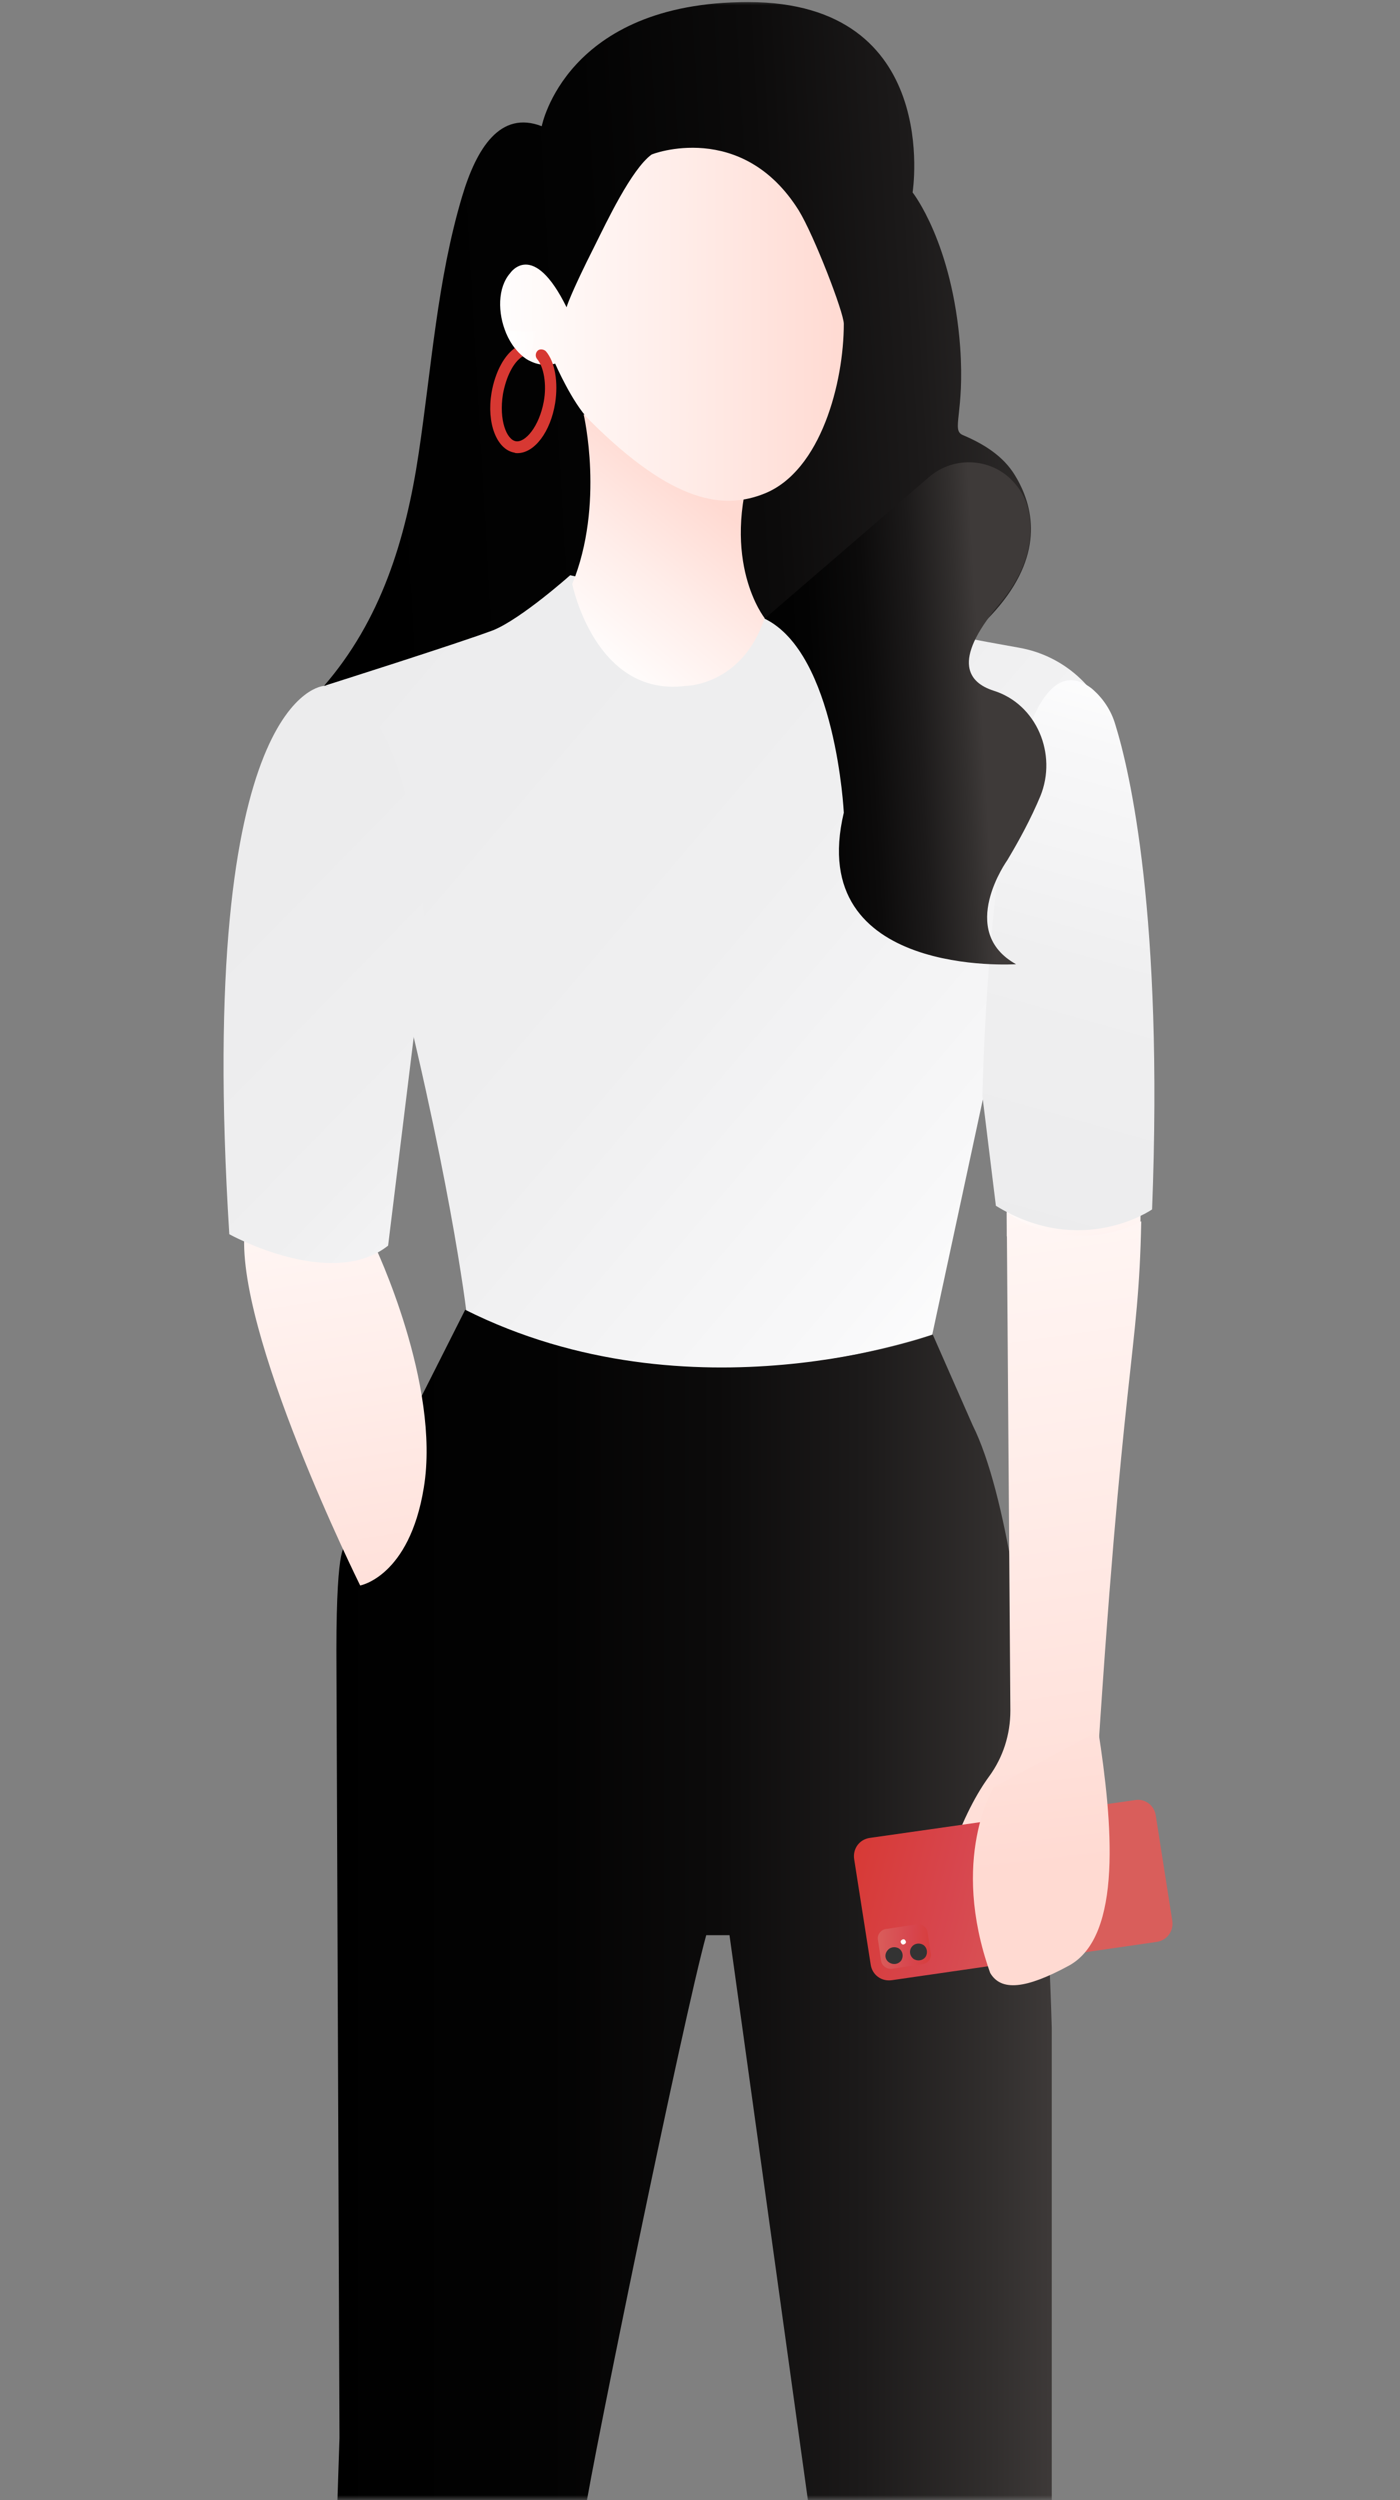 <svg xmlns="http://www.w3.org/2000/svg" xmlns:xlink="http://www.w3.org/1999/xlink" width="140" height="250" viewBox="0 0 140 250">
    <rect x="0" y="0" width="140" height="250" fill="#808080" stroke="none"/>
    <defs>
        <linearGradient id="ol5ya4ykkc" x1="3.585%" x2="87.68%" y1="10.131%" y2="85.153%">
            <stop offset="0%" stop-color="#ECECED"/>
            <stop offset="49%" stop-color="#EFEFF0"/>
            <stop offset="85%" stop-color="#F8F8F9"/>
            <stop offset="100%" stop-color="#FFF"/>
        </linearGradient>
        <linearGradient id="pwwt4bx2hd" x1="-.05%" x2="99.95%" y1="50%" y2="50%">
            <stop offset="0%"/>
            <stop offset="31%" stop-color="#030303"/>
            <stop offset="54%" stop-color="#0C0B0B"/>
            <stop offset="74%" stop-color="#1C1A1A"/>
            <stop offset="92%" stop-color="#322F2E"/>
            <stop offset="100%" stop-color="#3E3A39"/>
        </linearGradient>
        <linearGradient id="6gxujfalre" x1="109.495%" x2="4.851%" y1="45.759%" y2="51.71%">
            <stop offset="0%" stop-color="#3E3A39"/>
            <stop offset="8%" stop-color="#322F2E"/>
            <stop offset="26%" stop-color="#1C1A1A"/>
            <stop offset="46%" stop-color="#0C0B0B"/>
            <stop offset="69%" stop-color="#030303"/>
            <stop offset="100%"/>
        </linearGradient>
        <linearGradient id="k7af4bdk3f" x1="20.07%" x2="60.455%" y1="95.417%" y2="23.629%">
            <stop offset="0%" stop-color="#FFF"/>
            <stop offset="53%" stop-color="#FFEDE9"/>
            <stop offset="100%" stop-color="#FFDAD2"/>
        </linearGradient>
        <linearGradient id="92q1cu41ig" x1=".044%" x2="100%" y1="50.008%" y2="50.008%">
            <stop offset="0%" stop-color="#FFF"/>
            <stop offset="53%" stop-color="#FFEDE9"/>
            <stop offset="100%" stop-color="#FFDAD2"/>
        </linearGradient>
        <linearGradient id="vcks354jfh" x1="58.92%" x2="42.253%" y1="131.029%" y2="-53.927%">
            <stop offset="0%" stop-color="#FFDAD2"/>
            <stop offset="47%" stop-color="#FFEDE9"/>
            <stop offset="100%" stop-color="#FFF"/>
        </linearGradient>
        <linearGradient id="g8vkpto2mi" x1="39.788%" x2="83.375%" y1="27.444%" y2="138.775%">
            <stop offset="0%" stop-color="#ECECED"/>
            <stop offset="49%" stop-color="#EFEFF0"/>
            <stop offset="85%" stop-color="#F8F8F9"/>
            <stop offset="100%" stop-color="#FFF"/>
        </linearGradient>
        <linearGradient id="dmj4l0zt0j" x1="114.879%" x2="23.998%" y1="215.296%" y2="-19.464%">
            <stop offset="0%" stop-color="#FFDAD2"/>
            <stop offset="47%" stop-color="#FFEDE9"/>
            <stop offset="100%" stop-color="#FFF"/>
        </linearGradient>
        <linearGradient id="wxq6em0fok" x1="47.242%" x2="54.926%" y1="101.983%" y2="5.296%">
            <stop offset="0%" stop-color="#ECECED"/>
            <stop offset="49%" stop-color="#EFEFF0"/>
            <stop offset="85%" stop-color="#F8F8F9"/>
            <stop offset="100%" stop-color="#FFF"/>
        </linearGradient>
        <linearGradient id="jj2iwbgrsl" x1="74.091%" x2="-8.541%" y1="48.389%" y2="57.061%">
            <stop offset="0%" stop-color="#3E3A39"/>
            <stop offset="8%" stop-color="#322F2E"/>
            <stop offset="26%" stop-color="#1C1A1A"/>
            <stop offset="46%" stop-color="#0C0B0B"/>
            <stop offset="69%" stop-color="#030303"/>
            <stop offset="100%"/>
        </linearGradient>
        <linearGradient id="5m6un53s0n" x1="51.725%" x2="47.081%" y1="91.495%" y2="-33.519%">
            <stop offset="0%" stop-color="#FFDAD2"/>
            <stop offset="47%" stop-color="#FFEDE9"/>
            <stop offset="100%" stop-color="#FFF"/>
        </linearGradient>
        <linearGradient id="vikvuzyr3o" x1="-5.907%" x2="70.491%" y1="41.795%" y2="52.978%">
            <stop offset="0%" stop-color="#D73832"/>
            <stop offset="49%" stop-color="#D7464E"/>
            <stop offset="100%" stop-color="#D95E5B"/>
        </linearGradient>
        <linearGradient id="1li9mbpovp" x1="122.105%" x2="-1.416%" y1="51.48%" y2="48.544%">
            <stop offset="0%" stop-color="#D73832"/>
            <stop offset="49%" stop-color="#D7464E"/>
            <stop offset="100%" stop-color="#D95E5B"/>
        </linearGradient>
        <linearGradient id="e678vyo24q" x1="50.383%" x2="27.671%" y1="52.909%" y2="-243.68%">
            <stop offset="0%" stop-color="#FFDAD2"/>
            <stop offset="47%" stop-color="#FFEDE9"/>
            <stop offset="100%" stop-color="#FFF"/>
        </linearGradient>
        <linearGradient id="mlevy97zxr" x1="-.169%" x2="100.508%" y1="49.912%" y2="49.912%">
            <stop offset="0%" stop-color="#FFF"/>
            <stop offset="100%" stop-color="#FFFBFA"/>
        </linearGradient>
        <radialGradient id="ua0u9euuzm" cx="168.461%" cy="17.183%" r="45.619%" fx="168.461%" fy="17.183%" gradientTransform="translate(1.685,0.172),scale(1,0.619),rotate(9.819),translate(-1.685,-0.172)">
            <stop offset="0%" stop-color="#D95E5B"/>
            <stop offset="51%" stop-color="#D7464E"/>
            <stop offset="100%" stop-color="#D73832"/>
        </radialGradient>
        <path id="zgvfml39oa" d="M0 0H140V250H0z"/>
    </defs>
    <g fill="none" fill-rule="evenodd">
        <g>
            <g>
                <g transform="translate(-765, -572) translate(455, 572) translate(310, 0)">
                    <mask id="dgzonk8xgb" fill="#fff">
                        <use xlink:href="#zgvfml39oa"/>
                    </mask>
                    <g fill-rule="nonzero" mask="url(#dgzonk8xgb)">
                        <g>
                            <path fill="url(#ol5ya4ykkc)" d="M34.811 54.26s5.638 16.656 22.604 5.483c0 0 4.656 1.862 22.45 5.017 4.5.776 8.12 4.035 9.413 8.432 2.431 8.224 4.76 24 3.88 47.277 0 0-4.242 4.603-13.76-.31l-2.12-14.846-6.052 28.139s-26.121 9-46.45-1.19c0 0-1.293-12.259-6.93-34.863 0 0-.673-27.725-7.45-28.863 0 .052 17.588-6.362 24.415-14.276z" transform="translate(22, 0)"/>
                            <path fill="url(#pwwt4bx2hd)" d="M24.518 130.97l-11.949 23.69s-.93-.88-.93 10.396l.31 78.727-1.552 46.915h20.897l5.173-39.312c.724-5.069 9.88-49.656 12.155-57.88h2.328l8.069 58.139 4.397 39.053h19.759v-87.934s-1.138-46.708-7.914-60.26l-3.983-9.052c-.052 0-24.156 8.845-46.76-2.483z" transform="translate(22, 0)"/>
                            <path fill="url(#6gxujfalre)" d="M10.397 68.588c5.69-6.569 8.172-14.587 9.466-23.225 1.293-8.638 1.862-17.38 4.345-25.707 1.448-4.862 3.827-8.638 7.965-7.035 0 0 2.38-12.414 20.639-12.414C72.26.207 69.26 19.242 69.26 19.242s3.982 5.017 4.758 15.466c.466 6.672-.93 8.276.259 8.793 2.069.88 4.035 2.07 5.224 4.035 1.862 3.052 2.897 7.655-1.552 13.035-8.172 9.776-14.948 3-23.431 1.293l-19.5-4.345s-4.811 4.293-7.656 5.483c-3.414 1.293-16.966 5.586-16.966 5.586z" transform="translate(22, 0)"/>
                            <path fill="url(#k7af4bdk3f)" d="M36.363 41.432s2.12 9-1.138 16.966c0 0 2.276 11.328 11.328 10.19 0 0 5.638 0 7.914-6.776 0 0-4.5-5.638-1.138-15.828l-16.966-4.552z" transform="translate(22, 0)"/>
                            <path fill="url(#92q1cu41ig)" d="M57.88 21.052c1.5 2.431 4.501 10.19 4.501 11.328 0 5.845-2.276 14.69-7.914 16.966-3.983 1.604-9.052 1.138-17.535-7.345-1.707-1.707-3.414-5.638-3.414-5.638-4.5 1.138-7.035-6.155-4.5-9.052 0 0 2.276-3.414 5.638 3.414 0 0 .31-1.19 2.845-6.207 1.138-2.276 3.62-7.552 5.638-9.052 0-.052 9.052-3.517 14.742 5.586z" transform="translate(22, 0)"/>
                            <path fill="url(#vcks354jfh)" d="M15.466 124.555s6.62 13.863 4.914 24.208c-1.448 8.897-6.362 9.776-6.362 9.776s-12.673-25.553-11.535-35.69c-.052 0 6.776 5.637 12.983 1.706z" transform="translate(22, 0)"/>
                            <path fill="url(#g8vkpto2mi)" d="M.931 123.417s10.19 5.638 15.88 1.138l3.724-30.311s-.517-25.087-10.138-25.656c0 0-12.88.517-9.466 54.83z" transform="translate(22, 0)"/>
                            <path fill="url(#dmj4l0zt0j)" d="M92.02 123.934l.052-3.879-13.5-.207.103 1.138v2.638c0-.052 11.276 2.483 13.345.31z" transform="translate(22, 0)"/>
                            <path fill="url(#wxq6em0fok)" d="M89.537 72.468c1.448 4.655 4.81 19.035 3.672 48.466 0 0-7.034 4.914-15.62-.362l-1.346-10.966s.88-48.26 10.863-40.811c1.138.931 2.017 2.224 2.431 3.673z" transform="translate(22, 0)"/>
                            <path fill="url(#jj2iwbgrsl)" d="M70.916 47.691c2.534-2.173 6.414-1.914 8.586.672.724.828 1.19 1.81 1.397 2.897.465 2.638-.104 5.793-3.052 9.259-4.759 5.69-2.897 7.759-.517 8.535 4.345 1.344 6.414 6.362 4.707 10.552-.931 2.224-2.07 4.345-3.31 6.414 0 0-5.07 7.086.879 10.396 0 0-21.156 1.397-17.225-15.155 0 0-.776-15.932-7.914-19.397L70.916 47.69z" transform="translate(22, 0)"/>
                            <path fill="url(#ua0u9euuzm)" d="M29.742 45.312c-.103 0-.207 0-.31-.052-1.759-.31-2.793-2.948-2.276-6 .362-2.07 1.293-3.828 2.483-4.552.258-.155.62-.052.776.207.155.258.051.569-.156.724-.93.569-1.655 2.069-1.965 3.776-.414 2.586.362 4.552 1.293 4.707.931.155 2.328-1.448 2.793-3.983.31-1.707 0-3.466-.672-4.241-.207-.26-.155-.621.051-.828.207-.207.621-.155.828.052.931 1.086 1.242 3.103.931 5.172-.465 2.897-2.069 5.018-3.776 5.018z" transform="translate(22, 0)"/>
                            <path fill="url(#5m6un53s0n)" d="M78.675 121.245l.362 49.811c0 2.38-.724 4.656-2.121 6.57-1.138 1.551-2.586 4.086-3.983 8.172-.931 2.793 13.81 13.552 15.31 7.242.777-3.414-.361-7.707-.723-13.242 2.741-44.018 4.345-44.07 4.603-57.674-4.345 2.224-9.517 1.862-13.448-.88z" transform="translate(22, 0)"/>
                            <path fill="url(#vikvuzyr3o)" d="M93.572 181.505l1.655 10.552c.155 1.035-.517 1.966-1.552 2.12l-26.483 3.828c-1.035.156-1.966-.517-2.121-1.551l-1.655-10.552c-.156-1.035.517-1.966 1.551-2.121l26.484-3.776c1.034-.207 1.965.517 2.12 1.5z" transform="translate(22, 0)"/>
                            <path fill="#FFF" d="M80.744 188.902c.207 1.293-.673 2.534-1.966 2.741-.103 0-.207.052-.31.052-1.5.052-2.793-.983-3.052-2.431-.207-1.293.672-2.535 1.965-2.742.104 0 .207-.051.31-.051 1.5-.104 2.846.93 3.053 2.43z" transform="translate(22, 0)"/>
                            <path fill="#D9DADA" d="M77.226 190.04l1.81.414c.363.051.414-.414.052-.518l-1.81-.414c-.31-.103-.362.414-.052.518zM76.968 189.005l1.758.414c.362.052.414-.414.052-.517l-1.759-.414c-.362-.052-.413.465-.051.517zM77.278 188.23l1.552.361.207.052c.103.052.258-.052.31-.155v-.052c0-.155-.103-.258-.259-.31l-1.551-.362-.207-.052c-.155-.052-.259.052-.31.207 0 .103.103.259.258.31z" transform="translate(22, 0)"/>
                            <path fill="url(#1li9mbpovp)" d="M66.105 196.04l-.31-2.07c-.104-.516.31-1.034.828-1.085l3.051-.466c.518-.103 1.035.31 1.087.828l.31 2.069c.103.517-.31 1.034-.828 1.086l-3.051.466c-.518.051-1.035-.31-1.087-.828z" transform="translate(22, 0)"/>
                            <path fill="#333" d="M66.726 195.057c.259-.362.776-.465 1.19-.207.362.259.465.776.207 1.19-.26.362-.776.465-1.19.207-.414-.259-.517-.776-.207-1.19zM69.157 194.695c.259-.362.776-.466 1.19-.207.362.259.465.776.207 1.19-.259.362-.776.465-1.19.207-.414-.31-.466-.828-.207-1.19z" transform="translate(22, 0)"/>
                            <path fill="#FFF" d="M68.536 194.333c-.103.103-.258.155-.362.052-.103-.104-.155-.259-.051-.362.103-.104.258-.156.362-.052.103.103.155.258.051.362z" transform="translate(22, 0)"/>
                            <path fill="url(#e678vyo24q)" d="M77.381 178.712s-4.448 7.086-.362 18.57c1.087 1.861 3.57 1.603 7.863-.725 5.43-2.948 4.345-14.431 2.948-23.483l-10.449 5.638z" transform="translate(22, 0)"/>
                            <path fill="url(#mlevy97zxr)" d="M28.553 33.104s.724 2.121 2.379 2.949l.672-2.949h-3.051z" transform="translate(22, 0)"/>
                        </g>
                    </g>
                </g>
            </g>
        </g>
    </g>
</svg>
